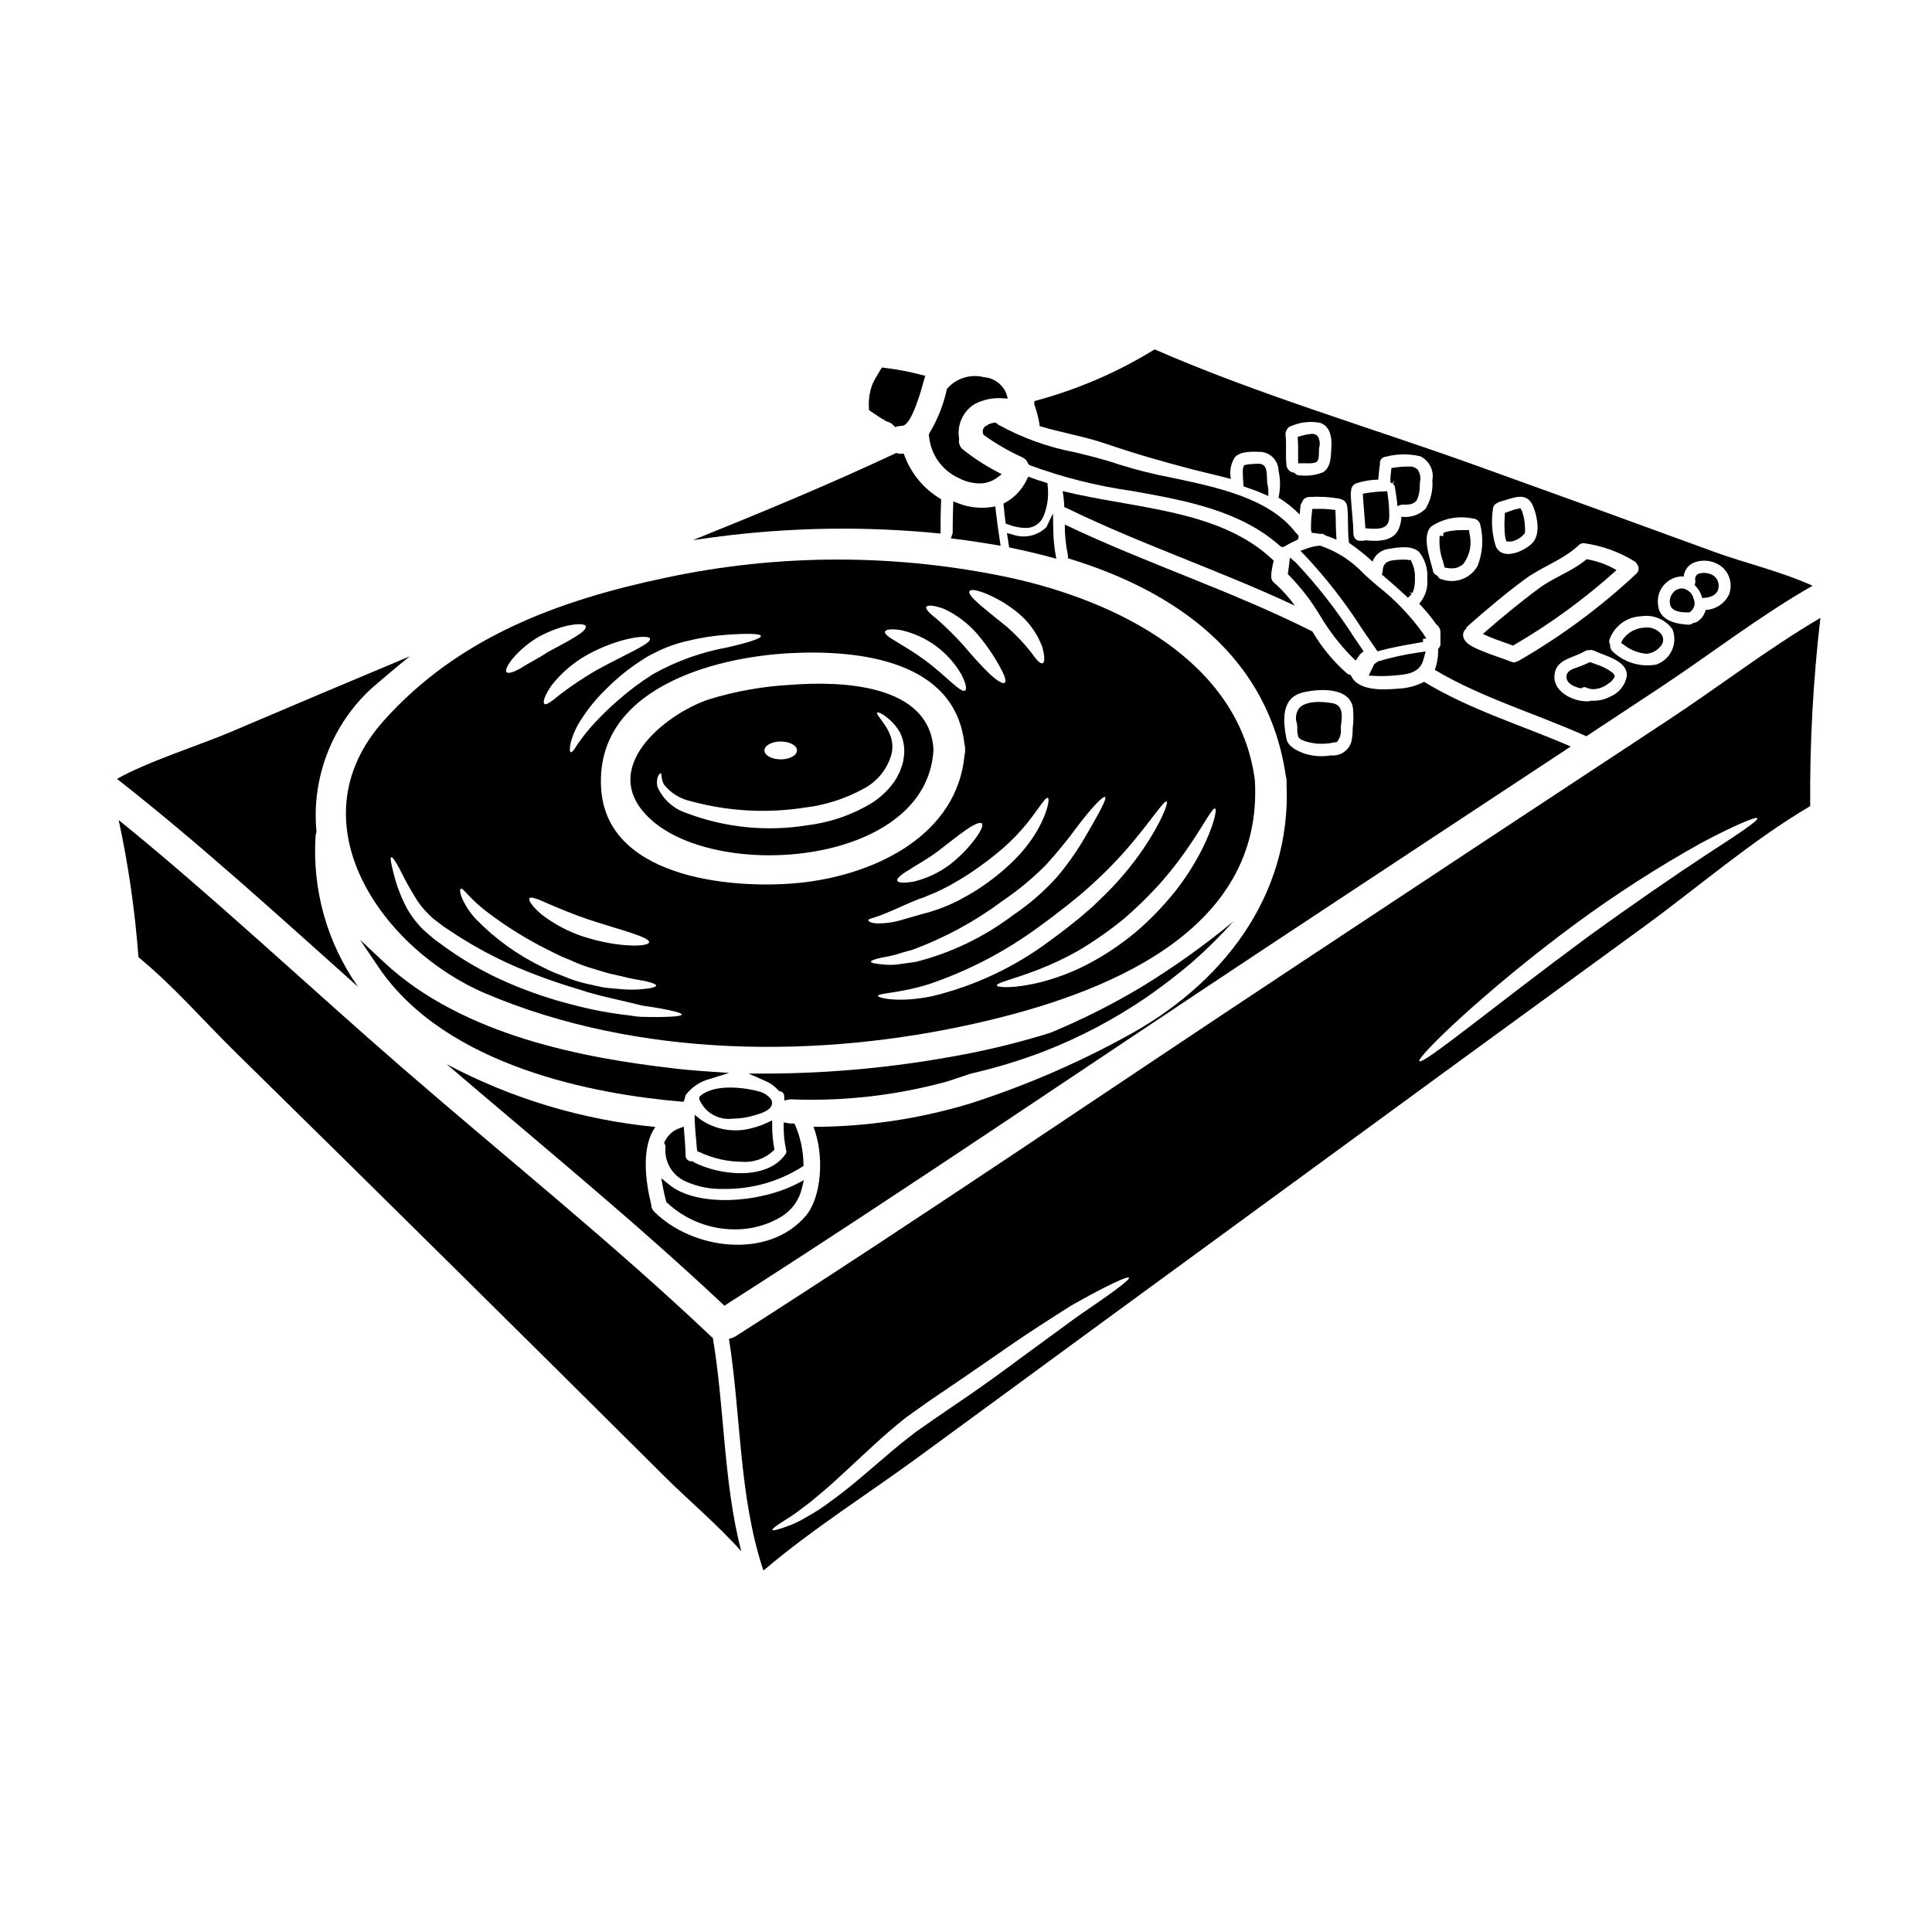 <?xml version="1.0" encoding="UTF-8"?>
<!-- Uploaded to: ICON Repo, www.svgrepo.com, Generator: ICON Repo Mixer Tools -->
<svg fill="#000000" width="800px" height="800px" version="1.1" viewBox="144 144 512 512" xmlns="http://www.w3.org/2000/svg">
 <g>
  <path d="m482.01 393.47c26.086-17.238 52.176-34.453 78.27-51.645-13.016-5.625-26.707-9.738-38.879-17.129-2.191 1.121-4.602 1.742-7.059 1.816-4.059 0.34-10.609 0.617-12.371-3.609-0.41-0.086-0.793-0.27-1.117-0.531-3.586-3.168-6.641-6.887-9.055-11.02-21.301-10.75-44.113-18.055-65.613-28.34-0.02 2.68 0.246 5.356 0.789 7.981 0.078 0.309 0.086 0.637 0.027 0.949 29.23 8.867 53.219 26.344 57.754 57.75 0.109 0.336 0.176 0.684 0.195 1.035 0.027 0.316 0.027 0.637 0 0.953 1.344 30.004-17.355 53.688-43.219 67.375v0.004c-12.887 7.008-26.398 12.797-40.363 17.293-13.547 4.133-27.629 6.246-41.793 6.273 2.996 7.668 2.098 18.641-1.969 23.512-10.047 11.871-30.371 8.957-40.309-1.117l0.004-0.004c-0.461-0.445-0.715-1.066-0.699-1.707-1.543-6.16-2.754-15.352 1.09-20.656-19.348-1.867-38.141-7.516-55.312-16.629 24.664 21.105 49.988 41.793 73.602 63.992 49.152-31.41 97.379-64.383 146.03-96.547zm2.887-53.77c-0.867-4.617-1.484-10.805 4.426-12.203 4.059-0.98 12.398-1.574 13.238 4.227h-0.004c0.172 1.773 0.145 3.555-0.082 5.32 0.016 1.156-0.098 2.312-0.336 3.441-0.602 2.219-2.629 3.75-4.926 3.727-0.168 0.004-0.336-0.004-0.504-0.027-2.309 0.402-4.68 0.246-6.918-0.449-1.898-0.68-4.5-1.824-4.894-4.035z"/>
  <path d="m420.38 281.18c1.18-2.656 1.613-5.582 1.258-8.465l-0.043-0.691-0.664-0.191c-1.234-0.359-2.414-0.789-3.598-1.207l-0.828-0.309-0.395 0.789v-0.004c-1.188 2.555-3.144 4.668-5.602 6.043l-0.57 0.305 0.055 0.641c0.105 1.312 0.273 2.617 0.453 4.074l0.074 0.602 0.574 0.203c1.441 0.562 2.965 0.879 4.508 0.941 1.996 0.125 3.875-0.949 4.777-2.731z"/>
  <path d="m412.11 289.21c3.711 0.789 7.086 1.574 10.324 2.453l1.488 0.395-0.262-1.52c-0.332-2.102-0.516-4.223-0.543-6.352l-0.059-4.133-1.762 3.66v0.004c-2.383 2.32-5.887 3.066-9.008 1.918l-1.426-0.352 0.57 3.777z"/>
  <path d="m487.77 336.26c0.023 0.273 0.031 0.547 0.027 0.82-0.047 0.73 0.043 1.461 0.262 2.16 0.594 1.422 5.031 1.836 5.051 1.836 0.395 0 0.746 0.031 1.109 0.031 1.191 0.004 2.379-0.129 3.543-0.395h0.395l0.285-0.262h-0.004c0.723-0.949 1.043-2.141 0.895-3.324 0-0.309 0-0.59 0.031-0.82l0.066-0.527c0.219-1.688 0.633-4.828-2.137-5.387-0.672-0.133-6.621-1.254-8.969 1.215-0.887 1.184-1.125 2.727-0.641 4.121z"/>
  <path d="m322.15 427.09c-22.723-2.652-55.367-8.445-76.391-28.094l-6.352-5.953 4.879 7.219c17.988 26.629 57.949 33.777 80.168 35.672l0.656 0.055 0.289-0.57 0.137-0.547c0.012-0.25 0.082-0.5 0.211-0.715 1.602-2.106 3.871-3.606 6.434-4.246l5.027-1.574-5.254-0.359c-3.637-0.242-6.844-0.531-9.805-0.887z"/>
  <path d="m329.7 434.34-0.359 0.297v0.91l0.137 0.133c1.562 3.32 5.09 5.25 8.727 4.773 1.934-0.012 3.856-0.305 5.707-0.867 1.996-0.555 4.102-1.309 4.59-2.699 0.199-0.582 0.094-1.227-0.285-1.715-0.789-0.949-1.863-1.621-3.066-1.914-2.711-0.805-11.328-2.336-15.449 1.082z"/>
  <path d="m488.62 289.99 1.09 1.09c5.719 6.086 10.859 12.695 15.352 19.738 1.203 1.758 2.402 3.512 3.606 5.234l0.395 0.57 0.668-0.188c2.914-0.816 6.531-1.449 9.168-1.914l2.215-0.395v-0.824l0.898-0.078-1-1.527v0.004c-3.383-4.676-7.406-8.855-11.949-12.41l-1.137-0.977c-0.828-0.715-1.637-1.457-2.453-2.195-3.164-3.41-7.121-5.981-11.523-7.481l-0.168-0.043-0.172 0.02c-1.211 0.125-2.402 0.406-3.543 0.84z"/>
  <path d="m493.88 285.49 0.418-0.027c0.277 0.008 0.543 0.113 0.746 0.301l0.363 0.191-0.004 0.004c0.453 0.137 0.898 0.293 1.336 0.477l1.453 0.594-0.098-1.574c-0.059-1-0.078-2.012-0.098-3.023 0-0.82-0.027-1.637-0.066-2.449l-0.035-0.82-0.816-0.113c-1.473-0.176-2.957-0.234-4.438-0.176h-0.863l-0.098 0.859c-0.195 1.523-0.281 3.059-0.254 4.598l0.191 0.863 0.84 0.098c0.43 0.062 0.863 0.113 1.422 0.199z"/>
  <path d="m518.52 300.65c0.055-0.164 0.098-0.332 0.145-0.504l0.109-0.395 0.004 0.004c0.152-0.82 0.215-1.652 0.184-2.484 0.09-1.527-0.227-3.055-0.914-4.422l-0.137-0.426h-0.535c-0.297-0.066-0.602-0.105-0.906-0.109-0.887-0.027-1.773 0.004-2.656 0.09-1.414 0.148-3.356 0.355-3.391 2.969l-0.219 0.902 0.441 0.371c2.309 1.969 4.148 3.578 5.781 5.117l0.695 0.652 0.953-0.938-0.484-0.633 0.621 0.359v-0.004c0.133-0.164 0.238-0.352 0.309-0.551z"/>
  <path d="m483.26 288.71c0.18 0.164 0.41 0.254 0.652 0.254 0.184-0.004 0.367-0.055 0.523-0.152 0.988-0.617 2.027-1.156 3.102-1.605 0.332-0.137 0.559-0.441 0.602-0.797 0.039-0.352-0.113-0.703-0.406-0.91-0.113-0.074-0.211-0.164-0.293-0.273-6.922-9.137-20.641-12.039-32.746-14.605h-0.004c-4.789-0.898-9.52-2.082-14.168-3.543-3.621-1.25-7.613-2.231-11.473-3.18-7.223-1.348-14.184-3.856-20.609-7.418l-0.184-0.199v-0.004c-0.238-0.234-0.582-0.332-0.91-0.254-0.426 0.094-0.844 0.215-1.258 0.363-0.18 0.062-0.34 0.18-0.457 0.332l-0.102 0.062h-0.004c-0.133 0.027-0.258 0.082-0.371 0.156-0.199 0.117-0.352 0.301-0.438 0.516-0.168 0.18-0.262 0.422-0.262 0.668v0.109 0.363c0 0.309 0.145 0.602 0.395 0.785 3.172 2.269 6.555 4.223 10.105 5.836 0.672 0.293 1.199 0.844 1.453 1.535 0.102 0.25 0.301 0.453 0.547 0.559 8.691 3.203 17.695 5.473 26.863 6.766 14.133 2.516 28.758 5.117 39.441 14.637z"/>
  <path d="m509.18 319.28-1.02 0.754-1.441 3.004 2.227 0.109c0.363 0 0.746 0.023 1.133 0.023l0.004 0.004c1.68-0.012 3.356-0.117 5.023-0.312 2.672-0.277 5.262-0.961 6.113-4.043l0.598-2.18-2.234 0.328c-3.519 0.516-6.996 1.289-10.402 2.312z"/>
  <path d="m401.21 428.54c6.648-1.52 13.184-3.508 19.551-5.953 9.551-3.731 18.645-8.535 27.109-14.32 4.195-2.922 8.266-6.023 12.133-9.332h0.004c3.824-3.363 7.445-6.949 10.844-10.742-7.773 6.426-16 12.277-24.617 17.516-7.672 4.582-15.672 8.594-23.934 12.004-8.441 2.633-17.043 4.719-25.75 6.25-16.191 2.949-32.609 4.473-49.066 4.547h-5.117l4.328 1.895v-0.004c1.348 0.566 2.559 1.418 3.543 2.492l0.207 0.234 0.309 0.074v0.004c0.617 0.109 1.062 0.645 1.062 1.266l0.051 1.18 1.141-0.25h0.004c0.188-0.043 0.379-0.062 0.574-0.062 13.98 0.562 27.969-1.039 41.461-4.746 2.078-0.676 4.121-1.363 6.164-2.051z"/>
  <path d="m479.77 270.77c-0.023-0.555-0.043-1.113-0.109-1.672-0.281-2.34-1.754-2.25-2.844-2.18l-0.789 0.039h0.004c-0.625 0.004-1.25 0.078-1.859 0.219l-0.512 0.141-0.164 0.496c-0.086 0.266-0.133 0.543-0.133 0.82-0.027 1.18 0.055 2.402 0.141 3.617l0.047 0.656 0.621 0.207c1.805 0.598 3.254 1.148 4.559 1.727l1.387 0.613v-1.512 0.008c-0.023-0.5-0.09-0.996-0.199-1.48-0.039-0.156-0.066-0.316-0.086-0.477-0.035-0.41-0.051-0.816-0.062-1.223z"/>
  <path d="m485.84 291.78-0.238 2c-0.074 0.621-0.152 1.258-0.246 1.875l-0.082 0.516 0.395 0.359-0.008-0.004c3.152 3.223 5.906 6.805 8.207 10.676 2.394 4.027 5.269 7.746 8.566 11.074l0.848 0.789 1.035-1.508c0.105-0.152 0.238-0.285 0.391-0.395l0.656-0.578-2.41-3.516h0.004c-4.57-7.168-9.809-13.887-15.641-20.074z"/>
  <path d="m537.24 312.13c0.98 0.477 1.988 0.867 2.996 1.258 1.574 0.586 3.148 1.09 4.723 1.707 9.816-5.699 19.008-12.406 27.43-20.012-2.438-1.445-5.125-2.426-7.922-2.887-3.832 3.246-8.594 4.723-12.594 7.699-5.148 3.805-10.078 7.894-14.891 12.09 0.078 0.062 0.164 0.109 0.258 0.145z"/>
  <path d="m526.68 293.79 0.16 0.621 0.633 0.105c0.391 0.066 0.785 0.102 1.184 0.105 1.164 0.039 2.297-0.387 3.148-1.184 1.734-2.309 2.328-5.281 1.613-8.082l-0.098-0.871h-0.879c-0.742 0-1.512 0-2.301 0.031l-0.363 0.031c-0.852 0.059-1.691 0.191-2.519 0.395-0.156 0.055-0.344 0.137-0.52 0.215-0.09 0.047-0.188 0.09-0.285 0.125l0.066 0.789-0.984-0.094 0.004-0.004c-0.223 2.223 0.051 4.469 0.801 6.574 0.121 0.426 0.238 0.84 0.34 1.242z"/>
  <path d="m580.32 317.26c1.711-0.133 3.254-1.082 4.144-2.551 0.457-0.852 0.375-1.891-0.215-2.656-1.082-1.312-2.777-1.969-4.461-1.723-2.34 0.094-4.492 1.297-5.797 3.242l-0.395 0.789 0.707 0.5h0.004c1.723 1.375 3.812 2.211 6.012 2.398z"/>
  <path d="m543.03 286.86 0.168 0.641h0.688c0.102 0.02 0.207 0.027 0.312 0.027 0.156-0.004 0.312-0.023 0.469-0.059 1.215-0.273 2.316-0.918 3.148-1.852l0.234-0.266 0.059-0.289v0.004c0.043-0.223 0.059-0.449 0.051-0.676 0.012-0.43-0.012-0.859-0.062-1.285-0.059-1.062-0.25-2.109-0.574-3.125-0.043-0.219-0.121-0.434-0.23-0.633l-0.352-0.656-0.727 0.145c-0.305 0.062-0.609 0.125-0.945 0.223-0.559 0.188-1.141 0.395-1.844 0.652l-0.625 0.227-0.051 1.418v0.004c-0.094 1.461-0.07 2.926 0.07 4.379 0.023 0.383 0.094 0.758 0.211 1.121z"/>
  <path d="m347.23 441.57c-1.336 0.625-2.738 1.105-4.176 1.445-4.562 1.207-9.426 0.375-13.328-2.285l-1.664-1.301 0.078 2.109c0.047 1.332 0.172 2.66 0.293 3.992 0.09 0.973 0.18 1.945 0.238 2.922l0.168 0.68 0.617 0.215v0.004c3.477 1.641 7.269 2.504 11.113 2.535 3.066 0.25 6.094-0.801 8.348-2.898l0.324-0.359-0.09-0.473-0.004 0.004c-0.34-1.883-0.512-3.789-0.512-5.699v-1.551z"/>
  <path d="m591 306.3h0.43l0.395-0.043 0.293-0.289v0.004c0.941-0.801 1.234-2.129 0.719-3.254-0.305-1.375-1.379-2.449-2.754-2.754-1.016-0.133-2.027 0.273-2.668 1.074-0.809 0.902-1.105 2.156-0.785 3.324 0.586 1.797 2.957 1.883 4.371 1.938z"/>
  <path d="m594.87 301.76 0.262 0.734 0.789-0.082c2.336-0.254 3.129-1.312 3.387-2.148l-0.008 0.004c0.453-1.352-0.012-2.84-1.152-3.691-1.02-0.664-2.258-0.902-3.453-0.672-0.457 0.023-0.887 0.25-1.16 0.617-0.277 0.371-0.371 0.844-0.262 1.293 0.031 0.234 0.016 0.477-0.039 0.707l-0.125 0.516 0.359 0.395h-0.004c0.625 0.672 1.105 1.465 1.406 2.328z"/>
  <path d="m571.33 322.27c-1.348-1.023-2.871-1.793-4.496-2.266l-1.484-0.551-0.395 0.191c-0.938 0.449-1.898 0.844-2.879 1.18l-0.301 0.105c-0.953 0.328-2.387 0.824-2.617 2.027-0.254 1.574 1.016 2.809 3.496 3.387l0.367 0.082 0.328-0.18c0.312-0.191 0.703-0.203 1.031-0.035 0.59 0.285 1.238 0.43 1.891 0.43 1.438-0.062 2.816-0.578 3.938-1.473 0.672-0.375 1.223-0.938 1.574-1.621l0.145-0.395-0.176-0.395z"/>
  <path d="m426.45 278.54c19.816 9.688 40.781 16.625 60.715 25.977h-0.004c-1.598-2.25-3.457-4.297-5.539-6.106-0.496-0.41-0.77-1.035-0.73-1.676 0-0.395 0.055-0.789 0.055-1.121 0.133-0.973 0.32-1.934 0.559-2.883 0-0.027 0.113-0.059 0.113-0.086-14.168-13.715-36.559-13.715-56.012-18.5 0.246 1.414 0.398 2.848 0.449 4.281 0.141 0.055 0.254 0.055 0.395 0.113z"/>
  <path d="m419.5 256.91c5.82 1.762 12.09 2.797 17.523 4.672 7.641 2.633 15.352 4.816 23.148 6.859 3.473 0.867 6.832 1.621 10.02 2.492h0.004c-0.406-1.953-0.043-3.988 1.004-5.684 1.348-1.68 4.508-1.574 6.41-1.512h0.004c1.348-0.035 2.656 0.465 3.633 1.395 0.977 0.93 1.543 2.211 1.574 3.559 0.531 2.371 0.531 4.824 0 7.191 2.047 1.25 3.926 2.75 5.598 4.465 0.082-0.727 0.141-1.457 0.223-2.184 0.023-0.391 0.172-0.762 0.422-1.062 0.254-0.836 1.027-1.406 1.902-1.398 2.684-0.16 5.379-0.012 8.031 0.445 0.113 0 0.195 0.086 0.281 0.113 0.922 0.203 1.617 0.965 1.734 1.902 0.395 3.148 0.059 6.297 0.449 9.445 0.016 0.074 0.016 0.152 0 0.223 2.211 1.508 4.305 3.172 6.269 4.984 0.699-1.836 2.359-3.129 4.312-3.359 2.363-0.395 5.992-1.008 7.977 0.754 1.645 2.008 2.441 4.582 2.211 7.168 0.254 2.402-0.52 4.801-2.129 6.606 1.652 1.707 3.172 3.539 4.535 5.484 0.625 0.434 1.027 1.121 1.094 1.879v3.5c0 0.363-0.309 0.668-0.422 0.953 0 0.055-0.195 0.055-0.195 0.109 0.07 1.914-0.223 3.82-0.867 5.625 12.621 7.477 26.816 11.59 40.148 17.582 6.359-4.199 12.723-8.398 19.09-12.594 13.41-8.844 26.766-19.258 40.867-27.293-8.117-3.719-18.191-6.102-26.059-8.98-20.711-7.59-41.441-15.109-62.188-22.562-28.465-10.273-58.305-18.953-86.102-31.094l-0.004-0.004c-9.883 6.094-20.605 10.703-31.824 13.688-0.027 0.25-0.082 0.504-0.109 0.754 0.629 1.766 1.105 3.586 1.422 5.434 0.016 0.148 0.02 0.297 0.012 0.445zm151.32 71.656c-1.578 0.852-3.363 1.238-5.152 1.121-0.133 0.059-0.273 0.109-0.414 0.141-3.695 0.363-9.445-2.156-9.324-6.555 0.141-4.672 4.93-4.785 8.035-6.691h-0.004c0.352-0.219 0.766-0.316 1.18-0.277 0.441-0.094 0.902-0.047 1.316 0.137 2.66 1.316 8.957 2.606 8.66 6.691-0.41 2.426-2.027 4.477-4.297 5.434zm19.062-31.828c0.109 0.027 0.191 0.027 0.309 0.055v0.004c0.168-1.848 1.461-3.394 3.246-3.894 2.219-0.664 4.621-0.285 6.523 1.035 2.348 1.715 3.281 4.769 2.293 7.504-1.121 2.465-3.535 4.09-6.242 4.199-0.32 1.305-1.133 2.434-2.266 3.148-0.309 0.18-0.656 0.273-1.008 0.281-0.363 0.34-0.848 0.512-1.344 0.477-3.473-0.195-7.754-1.18-8.004-5.375v-0.004c-0.23-1.871 0.348-3.75 1.59-5.168 1.242-1.414 3.027-2.238 4.91-2.258zm-2.633 14.078v0.004c0.691 1.805 0.621 3.812-0.195 5.562-0.816 1.754-2.309 3.098-4.133 3.731-4.098 0.742-8.305-0.48-11.363-3.301-0.605-0.449-0.926-1.188-0.844-1.934-0.301-0.473-0.344-1.066-0.109-1.574 1.324-3.516 4.641-5.883 8.395-5.992 3.195-0.5 6.398 0.859 8.258 3.508zm-25.086-22.082c0.352-0.523 0.957-0.824 1.594-0.785 4.68 0.641 9.176 2.242 13.211 4.699 0.383 0.184 0.688 0.488 0.871 0.867 0.629 0.77 0.527 1.902-0.227 2.547-9.48 8.871-19.953 16.621-31.211 23.094-0.109 0.055-0.223 0.055-0.363 0.113-0.477 0.316-1.09 0.348-1.598 0.086-2.363-0.953-4.785-1.652-7.137-2.633-1.762-0.754-5.152-1.82-5.543-4.086l0.004-0.004c-0.129-0.723 0.137-1.457 0.699-1.93 0.098-0.316 0.281-0.598 0.531-0.812 4.894-4.281 9.84-8.508 15.086-12.371 4.426-3.273 9.906-5.039 13.969-8.734 0.016-0.023 0.07-0.023 0.113-0.051zm-22.535-9.66v0.004c-0.016-0.738 0.398-1.418 1.062-1.738 0.031-0.027 0.031-0.027 0.059-0.027 0.09-0.051 0.184-0.098 0.281-0.137 0.145-0.102 0.305-0.176 0.477-0.227 3.328-0.844 7.109-3.023 8.844 1.344 1.062 2.66 1.969 7.277-0.25 9.602-2.016 2.129-7.871 4.844-9.688 0.926l-0.004-0.004c-0.992-3.144-1.262-6.473-0.793-9.738zm-5.371 2.32v0.004c0.945 0.023 1.762 0.664 2.012 1.574 0.926 3.656 0.684 7.512-0.699 11.02-1.855 3.266-5.758 4.766-9.32 3.582-0.602-0.074-1.117-0.469-1.344-1.035-0.617-0.203-1.07-0.73-1.18-1.371-0.672-2.969-3.078-9.055-0.449-11.645 3.223-2.152 7.176-2.918 10.965-2.125zm-32.191-7.246-0.004 0.004c-0.051-0.941 0.535-1.801 1.43-2.102 1.867-0.594 3.809-0.914 5.766-0.953 0.082-1.371 0.25-2.754 0.449-4.141-0.074-0.453 0.043-0.914 0.324-1.277 0.281-0.359 0.703-0.59 1.16-0.629 3-0.797 6.152-0.844 9.18-0.137 2.383 1.133 3.707 3.731 3.219 6.324 0.199 2.652-0.426 5.301-1.793 7.586-1.672 1.637-4 2.422-6.324 2.129-0.027 0-0.055-0.027-0.082-0.027-0.035 1.105-0.273 2.195-0.699 3.215-1.43 3.391-5.684 3.391-8.848 3.023-0.34 0.164-0.727 0.203-1.094 0.113-0.98 0.223-2.098-0.422-2.098-2.016 0-2.797-0.562-6.941-0.699-10.328v0.004c0-0.266 0.031-0.531 0.098-0.785zm-17.184-15.93-0.004 0.004c0.176-0.652 0.688-1.164 1.344-1.34 2.418-1.031 5.09-1.316 7.668-0.816 2.684 0.953 3.106 3.938 2.941 6.438-0.141 2.266 0 5.234-2.184 6.637-1.898 0.77-3.957 1.059-5.992 0.84-0.629 0.078-1.25-0.188-1.625-0.699-1.086-0.062-1.969-0.891-2.098-1.969-0.309-2.656 0.055-5.344-0.25-8.035-0.039-0.359 0.023-0.727 0.184-1.055z"/>
  <path d="m319.73 458.88c0.23 1.227 0.516 2.398 0.789 3.398l0.07 0.277 0.203 0.191v-0.004c4.875 4.543 11.289 7.062 17.949 7.055 4.402 0.043 8.723-1.156 12.473-3.461 2.695-1.688 4.602-4.379 5.301-7.477l0.535-2.109-1.938 0.996c-9.863 5.074-26.402 6.238-33.777 0.195l-2.086-1.707z"/>
  <path d="m505.51 279.65c0.102 1.203 0.195 2.394 0.27 3.484l0.051 0.848 0.848 0.074c0.512 0.043 1.047 0.078 1.574 0.078l-0.004-0.004c0.559 0.008 1.113-0.043 1.656-0.152h0.023c2.238-0.527 2.238-2.277 2.238-3.543h0.004c-0.016-1.793-0.156-3.582-0.43-5.352l-0.117-0.902-0.91 0.047c-1.574 0.051-3.141 0.207-4.691 0.465l-0.852 0.156 0.047 0.867c0.07 1.258 0.184 2.606 0.293 3.934z"/>
  <path d="m488.01 263.38v2.434l0.031 0.977 0.98-0.023h0.992c0.344 0 0.602 0.023 0.906 0.023 0.547 0.012 1.098-0.055 1.629-0.199h0.031c0.891-0.297 0.949-1.34 0.973-3.148v-0.355c0-0.164 0.035-0.352 0.062-0.547v0.004c0.289-1.023 0.121-2.121-0.465-3.004-0.426-0.426-1.023-0.629-1.621-0.555-0.973 0.094-1.938 0.285-2.875 0.566l-0.742 0.215 0.039 0.789c0.066 0.93 0.062 1.875 0.059 2.824z"/>
  <path d="m512.96 272.12 0.531-0.824-0.328 0.98h0.004c0.281 0.199 0.465 0.508 0.508 0.848 0.074 0.551 0.16 1.102 0.246 1.664 0.105 0.699 0.219 1.406 0.312 2.133l0.082 1.203 1.145-0.395h0.395c1.113 0.035 2.984 0.082 3.727-1.406v0.004c0.473-1.168 0.703-2.418 0.676-3.676l0.051-0.98h0.004c0.25-1.121 0.016-2.301-0.645-3.242-0.617-0.574-1.453-0.859-2.293-0.789-1.301-0.012-2.598 0.086-3.883 0.289l-0.758 0.105-0.082 0.762c-0.086 0.789-0.168 1.613-0.199 2.422l0.023 0.586z"/>
  <path d="m327.64 451.76h-0.375c-0.402 0.016-0.797-0.133-1.09-0.406-0.297-0.273-0.473-0.656-0.484-1.059-0.023-1.871-0.176-3.742-0.324-5.555l-0.172-2.164-1.219 0.453h-0.004c-1.641 0.598-2.988 1.812-3.754 3.387l-0.223 0.441 0.219 0.445c0.117 0.227 0.168 0.48 0.148 0.738-0.352 3.809 1.746 7.422 5.231 9.004 3.191 1.453 6.68 2.148 10.184 2.031 7.352 0.117 14.574-1.918 20.789-5.848l0.395-0.324-0.031-0.508h-0.004c-0.066-3.481-0.797-6.918-2.152-10.129l-0.277-0.531h-0.906 0.004c-0.246 0.004-0.492-0.02-0.734-0.066l-1.18-0.234v1.215c-0.008 1.902 0.18 3.805 0.559 5.668l0.07 0.375c0.168 0.391 0.113 0.84-0.145 1.18-4.863 6.992-17.273 5.703-24.246 2.164z"/>
  <path d="m585.95 334.92c-33.254 21.887-66.48 43.824-99.68 65.805-49.094 32.445-97.742 65.73-147.34 97.414h-0.004c-0.484 0.293-1.016 0.504-1.574 0.613l-0.164 0.086c3.219 20.402 2.574 41.48 9.055 61.188 0.055 0.027 0.109 0.082 0.168 0.109 12.895-10.961 27.758-20.32 41.305-30.246 31.828-23.355 63.664-46.66 95.508-69.918 32.012-23.434 64.074-46.832 96.18-70.203 14.5-10.551 28.805-23.012 44.312-32.137-0.121-16.668 0.785-33.324 2.711-49.879-13.91 8.16-27.152 18.406-40.473 27.168zm-156.36 157.93c-4.227 3.078-9.266 6.773-14.836 10.859-5.598 4.172-11.785 8.66-18.418 13.098-3.301 2.238-6.582 4.508-9.516 6.582-2.941 2.238-5.711 4.477-8.312 6.746-5.262 4.477-10.02 8.66-14.363 11.727-1.926 1.473-3.953 2.801-6.074 3.977-1.543 0.961-3.172 1.777-4.867 2.438-2.754 1.035-4.367 1.457-4.508 1.18-0.137-0.277 1.18-1.289 3.691-2.828v-0.004c1.512-0.914 2.957-1.934 4.332-3.047 1.621-1.117 3.414-2.66 5.371-4.309 3.938-3.328 8.398-7.672 13.547-12.371 2.547-2.363 5.375-4.785 8.398-7.195 3.188-2.32 6.324-4.535 9.656-6.773 6.664-4.481 12.875-8.844 18.586-12.766 5.711-3.922 11.055-7.277 15.48-10.105 9.211-5.234 15.141-8.004 15.422-7.445 0.324 0.582-4.992 4.379-13.59 10.238zm166.91-122.55c-8.312 5.461-19.648 13.215-31.938 22.141-24.438 18.055-43.5 33.852-44.422 32.777-0.816-0.895 16.926-18.332 41.625-36.586v0.004c10.559-7.75 21.59-14.84 33.027-21.219 8.875-4.723 14.641-7.109 14.922-6.578 0.332 0.617-4.848 4.031-13.215 9.461z"/>
  <path d="m391.38 342.64c-1.008-17.496-24.633-18.168-37.734-17.16v-0.004c-7.371 0.391-14.664 1.68-21.719 3.84-11.73 3.918-30.035 18.559-15.48 31.824 18.277 16.656 73.422 12.039 74.934-18.5zm-40.473-2.129c2.363 0 4.309 1.062 4.309 2.363 0 1.301-1.934 2.363-4.309 2.363-2.379 0-4.328-1.062-4.328-2.363-0.004-1.301 1.945-2.367 4.328-2.367zm-32.773 10.387c-0.008-0.414 0.086-0.82 0.281-1.184 0.281-0.559 0.504-0.812 0.672-0.789 0.395 0 0 1.594 0.922 3.051v0.004c1.805 2.231 4.328 3.773 7.141 4.363 9.797 2.672 20.051 3.242 30.09 1.68 5.426-0.645 10.676-2.316 15.477-4.926 3.785-1.926 6.559-5.391 7.609-9.512 0.289-1.473 0.195-2.996-0.281-4.418-0.43-1.172-1.012-2.285-1.734-3.305-1.23-1.789-2.102-2.754-1.852-3.023 0.168-0.195 1.402 0.223 3.191 1.789v0.004c1.133 0.977 2.086 2.141 2.828 3.441 0.957 1.91 1.34 4.062 1.094 6.188-0.055 0.504-0.141 1.008-0.223 1.539h-0.004c-0.145 0.629-0.344 1.25-0.586 1.848-0.176 0.609-0.43 1.191-0.754 1.738-0.281 0.594-0.609 1.164-0.98 1.703-1.598 2.285-3.633 4.227-5.992 5.711-5.215 3.168-11.047 5.18-17.105 5.902-10.754 1.75-21.773 0.641-31.965-3.219-3.391-1.098-6.172-3.562-7.672-6.801-0.184-0.574-0.238-1.188-0.156-1.785z"/>
  <path d="m227.62 365.75c0.023-0.445 0.109-0.891 0.25-1.312-1.359-14.387 4.148-28.57 14.863-38.266 3.219-2.754 6.496-5.543 9.84-8.23-15.832 6.621-31.637 13.297-47.414 20.023-7.945 3.391-22.434 8.004-30.145 12.457 22.043 17.27 42.902 36.387 63.879 55.105v-0.004c-8.172-11.59-12.148-25.617-11.273-39.773z"/>
  <path d="m398.18 270.74c1.648 0.863 3.473 1.332 5.328 1.371 1.699 0.027 3.359-0.504 4.727-1.516l1.234-0.926-1.363-0.727c-3.223-1.68-6.273-3.68-9.102-5.965-0.711-0.699-1.02-1.711-0.824-2.691-0.641-3.617 0.984-7.262 4.106-9.203 2.277-1.191 4.84-1.727 7.402-1.539l1.387 0.07-0.395-1.332v0.004c-0.988-2.445-3.273-4.121-5.902-4.328-3.246-0.828-6.684 0.062-9.121 2.359-0.133 0.172-0.285 0.332-0.453 0.477l-0.234 0.199-0.074 0.305c-0.891 4.039-2.434 7.902-4.566 11.445l-0.195 0.566 0.082 0.395c0.477 4.844 3.519 9.055 7.965 11.035z"/>
  <path d="m332.43 498.16c-26.145-24.773-54.531-47.5-81.734-71.102-24.215-20.992-51.004-46.156-75.242-65.73 2.582 11.977 4.332 24.113 5.234 36.332 9.262 7.586 17.465 17.102 25.977 25.445 19.156 18.812 38.266 37.648 57.328 56.512 18.777 18.555 37.512 37.133 56.203 55.742 6.438 6.41 14.023 12.738 20.238 19.734-4.758-18.418-4.367-37.785-7.531-56.574h0.004c-0.172-0.102-0.332-0.223-0.477-0.359z"/>
  <path d="m407.76 278.21-1.035 0.172c-2.981 0.434-6.016 0.082-8.816-1.016l-1.277-0.477-0.047 1.363c-0.113 3.289-0.113 7.004-0.113 7.004l-0.484 1.418 1.207 0.148c3.543 0.441 7.086 0.977 10.629 1.574l1.344 0.234-0.395-2.672c-0.328-2.231-0.656-4.465-0.891-6.719z"/>
  <path d="m374.71 252.97c0.633 0.414 1.242 0.828 1.906 1.285l0.371 0.242c0.375 0.246 0.75 0.496 1.141 0.715l0.477-0.844-0.43 0.887c0.188 0.109 0.395 0.219 0.609 0.332l0.441 0.164v-0.004c0.605 0.184 1.152 0.523 1.574 0.988l0.414 0.453 0.59-0.168c0.332-0.102 0.672-0.156 1.016-0.156 0.699 0 2.156 0 4.598-7.297 0.59-1.711 1.09-3.5 1.504-5.019l0.266-0.969-1-0.234c-3.231-0.855-6.519-1.484-9.84-1.871l-0.633-0.094-0.914 1.512 0.004-0.004c-0.582 0.922-1.109 1.875-1.574 2.856-0.777 2.039-1.102 4.227-0.953 6.402v0.523z"/>
  <path d="m245.65 335.05c-24.133 27.012-0.281 60.613 27.008 72.223 40.254 17.129 88.426 17.438 130.72 7.75 32.809-7.5 75.57-23.793 73.172-64.293-4.133-31.746-36.953-47.562-64.914-53.637-30.102-6.414-61.219-6.406-91.316 0.027-28.172 5.938-54.828 15.68-74.672 37.93zm220.38 23.223c0.504 0.25-0.312 4.562-3.613 11.082h-0.004c-1.938 3.762-4.223 7.332-6.828 10.668-3.234 4.078-6.863 7.828-10.832 11.195-4.031 3.316-8.406 6.195-13.043 8.594-3.805 1.918-7.801 3.418-11.926 4.481-7.055 1.762-11.586 1.426-11.613 0.867-0.082-0.727 4.199-1.594 10.629-4.059h-0.004c3.754-1.43 7.394-3.141 10.891-5.117 4.215-2.492 8.238-5.301 12.031-8.391 3.731-3.195 7.227-6.644 10.473-10.328 2.641-3.055 5.09-6.273 7.332-9.633 3.816-5.652 5.832-9.684 6.504-9.359zm-12.852-1.848c0.504 0.25-1.344 5.43-6.352 12.766h-0.004c-2.938 4.281-6.285 8.27-9.992 11.91-1.062 1.035-2.152 2.07-3.246 3.148-1.18 1.008-2.363 2.016-3.582 3.078-2.492 2.016-4.957 3.977-7.754 5.965-9.301 6.984-19.934 11.996-31.242 14.719-9.055 1.852-14.305 0.395-14.332-0.055-0.082-0.812 5.629-0.668 13.52-3.148h0.004c10.492-3.555 20.371-8.719 29.277-15.312 2.602-1.852 5.234-3.894 7.644-5.797 1.18-0.949 2.363-1.902 3.469-2.824 1.105-0.926 2.184-1.969 3.219-2.883 3.695-3.359 7.156-6.969 10.355-10.805 5.488-6.582 8.371-11.141 9.016-10.777zm-16.32-1.18c0.504 0.422-1.594 4.254-5.203 10.441-2.148 3.715-4.609 7.234-7.363 10.527-3.519 3.949-7.527 7.438-11.922 10.383-7.652 5.773-16.379 9.961-25.672 12.316-1.902 0.281-3.582 0.504-5.039 0.699-1.23 0.121-2.469 0.109-3.695-0.027-2.016-0.168-3.148-0.395-3.148-0.727 0-0.336 1.062-0.699 3.051-1.121v-0.004c1.195-0.172 2.379-0.426 3.543-0.754 1.316-0.418 2.797-0.867 4.426-1.285l-0.004-0.004c8.52-3.144 16.543-7.5 23.82-12.93 4.125-2.785 7.969-5.961 11.48-9.488 2.75-3.016 5.344-6.168 7.781-9.445 4.281-5.742 7.441-9.016 7.945-8.594zm-15.168 0.223c0.531 0.195 0 3.723-2.824 8.66h-0.004c-1.691 2.871-3.754 5.508-6.133 7.84-1.383 1.383-2.84 2.691-4.363 3.918-1.652 1.32-3.082 2.383-5.039 3.668-1.793 1.18-3.641 2.184-5.434 3.148h0.004c-1.762 0.883-3.574 1.648-5.434 2.301-0.449 0.137-0.867 0.281-1.258 0.418l-0.641 0.223-0.504 0.141-0.281 0.082c-0.766 0.168-1.523 0.375-2.269 0.617-1.543 0.445-2.969 0.867-4.285 1.227v0.004c-2.176 0.668-4.438 1.008-6.715 1.008-1.625-0.082-2.383-0.531-2.41-0.812-0.027-0.363 0.926-0.559 2.32-1.008 1.258-0.418 3.273-1.258 5.684-2.32 1.23-0.559 2.574-1.18 4.086-1.789l0.004-0.004c0.801-0.355 1.625-0.664 2.465-0.922l0.309-0.109h0.059v-0.027h0.027l0.027-0.031 0.109-0.027 0.477-0.223c0.422-0.164 0.844-0.336 1.23-0.504 1.762-0.668 3.191-1.512 4.84-2.32 1.652-0.953 3.332-1.902 5.012-3.023 1.512-0.953 3.363-2.32 4.816-3.387 1.48-1.121 2.883-2.266 4.195-3.391l0.004-0.004c2.301-2.012 4.434-4.219 6.371-6.586 3.258-4.086 4.879-7.055 5.555-6.777zm-39.891 21.934c-0.223-0.613 1.035-1.676 3.219-2.938 1.988-1.348 4.812-2.801 7.641-4.957 2.824-2.152 5.434-4.281 7.504-5.684 2.07-1.402 3.582-2.07 4.031-1.594 0.449 0.477-0.223 1.969-1.707 4.004h-0.004c-1.992 2.684-4.359 5.07-7.023 7.086-2.793 2.039-5.961 3.504-9.32 4.309-2.465 0.418-4.113 0.391-4.34-0.227zm19.145-76.754c0.336-0.559 1.969-0.281 4.367 0.672l0.004 0.004c3.164 1.316 6.106 3.109 8.73 5.316 2.719 2.32 4.816 5.285 6.106 8.625 0.789 2.629 0.754 4.328 0.137 4.504-0.641 0.223-1.734-1.035-3.078-2.965-1.895-2.383-3.992-4.594-6.269-6.609-5.543-4.535-10.777-8.34-9.996-9.547zm-6.852 4.676c3.375 1.555 6.379 3.805 8.816 6.606 2.285 2.664 4.293 5.555 5.992 8.625 1.285 2.293 1.875 3.918 1.371 4.363-0.504 0.449-1.969-0.477-4.004-2.32-2.422-2.391-4.719-4.906-6.887-7.531-2.152-2.383-4.434-4.644-6.832-6.781-2.074-1.625-3.363-2.859-3.055-3.445s2.016-0.438 4.598 0.484zm-11.258 5.684c6.731 1.516 12.516 5.777 15.957 11.754 1.18 2.297 1.512 3.938 0.977 4.254-1.18 0.699-4.953-3.832-10.523-7.973-2.797-2.074-5.512-3.641-7.477-4.871-2.102-1.203-3.445-2.152-3.219-2.797 0.191-0.59 1.797-0.785 4.285-0.367zm16.738 30.145 0.004 0.004c0.152 0.477 0.219 0.98 0.191 1.484 0.031 0.461-0.016 0.922-0.137 1.367-1.934 21.078-23.039 31.406-42.215 33.785-17.355 2.125-52.23-0.367-54.078-24.438-2.016-26.559 29.309-35.238 50.297-36.273 18.309-0.926 43.559 2.07 45.941 24.074zm-83.555 52.566c-0.137 1.203-8.035 1.512-17.41-1.512v0.004c-4.019-1.324-7.785-3.32-11.137-5.906-2.41-2.098-3.5-3.723-3.148-4.254 0.352-0.531 2.266 0.195 5.039 1.484 2.715 1.145 6.469 2.754 10.777 4.199 8.629 2.812 16.074 4.617 15.879 5.984zm4.473-78.094c1.898-0.754 3.856-1.363 5.852-1.816 3.293-0.797 6.644-1.324 10.02-1.574 5.68-0.418 9.18-0.336 9.293 0.312 0.113 0.645-3.305 1.734-8.789 2.996v-0.004c-6.934 1.254-13.609 3.648-19.762 7.086-3.312 2.082-6.449 4.43-9.379 7.023-2.418 2.082-4.699 4.32-6.828 6.691-1.418 1.598-2.731 3.281-3.938 5.039-0.812 1.371-1.398 2.07-1.703 1.969-0.309-0.102-0.312-1.035 0-2.602 0.625-2.277 1.629-4.434 2.965-6.379 1.867-2.879 4.066-5.531 6.551-7.898 2.934-2.961 6.203-5.574 9.738-7.781 0.934-0.633 1.914-1.184 2.941-1.648 0.984-0.531 2-1 3.039-1.414zm-4.227-2.363c0.367 1.348-6.578 4.144-14.305 8.398v0.004c-3.219 1.875-6.324 3.941-9.293 6.188-2.293 1.875-3.891 3.148-4.394 2.684-0.504-0.465 0.082-2.266 1.875-4.867 2.586-3.316 5.809-6.086 9.48-8.137 8.527-4.676 16.336-5.461 16.645-4.285zm-36.383 5.258c1.969-2.312 4.316-4.273 6.945-5.793 6.297-3.414 12.09-3.891 12.398-2.754 0.422 1.375-4.449 3.809-10.047 6.832-2.602 1.734-5.203 2.965-7.137 4.254-1.969 1.117-3.391 1.539-3.805 1.062-0.422-0.477 0.246-1.852 1.645-3.602zm-13.777 61.008c0.312-0.195 0.926 0.531 1.934 1.594 1.395 1.492 2.902 2.879 4.508 4.144 5.445 4.207 11.309 7.844 17.496 10.859 0.895 0.449 1.789 0.867 2.684 1.316 0.898 0.367 1.762 0.727 2.633 1.094 1.668 0.777 3.391 1.438 5.152 1.969 1.621 0.477 3.188 0.953 4.617 1.402 1.512 0.336 2.941 0.672 4.227 0.953 2.574 0.727 4.723 0.867 6.215 1.285 1.48 0.363 2.32 0.727 2.32 1.035s-0.844 0.613-2.363 0.812l0.004-0.004c-2.188 0.301-4.402 0.359-6.606 0.172-1.402-0.109-2.914-0.25-4.562-0.422-1.625-0.281-3.391-0.699-5.234-1.117-1.875-0.434-3.715-1.035-5.484-1.793-0.926-0.367-1.906-0.727-2.856-1.121-0.949-0.395-1.906-0.867-2.859-1.344h0.004c-6.602-3.16-12.594-7.453-17.707-12.688-1.578-1.652-2.856-3.562-3.777-5.652-0.617-1.512-0.59-2.383-0.34-2.519zm-11.531 3.148c1.211 1.754 2.629 3.352 4.227 4.758 0.926 0.699 1.879 1.402 2.824 2.156 1.121 0.727 2.238 1.457 3.418 2.238v0.004c4.949 3.18 10.145 5.957 15.535 8.312 5.469 2.332 11.066 4.344 16.77 6.019 5.117 1.734 9.992 2.633 14.051 3.641 1.008 0.219 1.969 0.531 2.883 0.695 0.914 0.164 1.793 0.25 2.606 0.395 1.621 0.25 3.023 0.504 4.168 0.754 2.328 0.477 3.613 0.895 3.613 1.203 0 0.312-1.316 0.531-3.695 0.613-1.203 0.055-2.656 0.055-4.363 0.055-0.844-0.027-1.762-0.027-2.754-0.055-0.992-0.027-1.969-0.223-2.996-0.363l-0.004 0.004c-4.988-0.559-9.926-1.48-14.781-2.754-5.941-1.484-11.754-3.453-17.379-5.883-5.684-2.441-11.09-5.477-16.137-9.051-1.117-0.812-2.211-1.621-3.273-2.363-1.18-0.953-2.125-1.793-3.148-2.715h-0.004c-1.738-1.738-3.227-3.707-4.422-5.852-1.578-3.043-2.766-6.266-3.543-9.602-0.59-2.293-0.789-3.609-0.477-3.723s1.062 0.98 2.184 3.051c1.41 2.902 2.981 5.731 4.703 8.461z"/>
  <path d="m393.28 285.4c-0.027-0.043-0.039-0.09-0.031-0.137 0-2.492 0.031-5.852 0.168-8.957v-0.004c-4.656-2.703-8.172-7-9.906-12.094-0.25 0-0.477 0.055-0.699 0.055h-0.004c-0.438 0-0.875-0.074-1.285-0.227-17.637 8.285-35.746 15.789-53.883 23.094l5.445-0.75c19.957-2.668 40.16-2.996 60.195-0.98z"/>
 </g>
</svg>